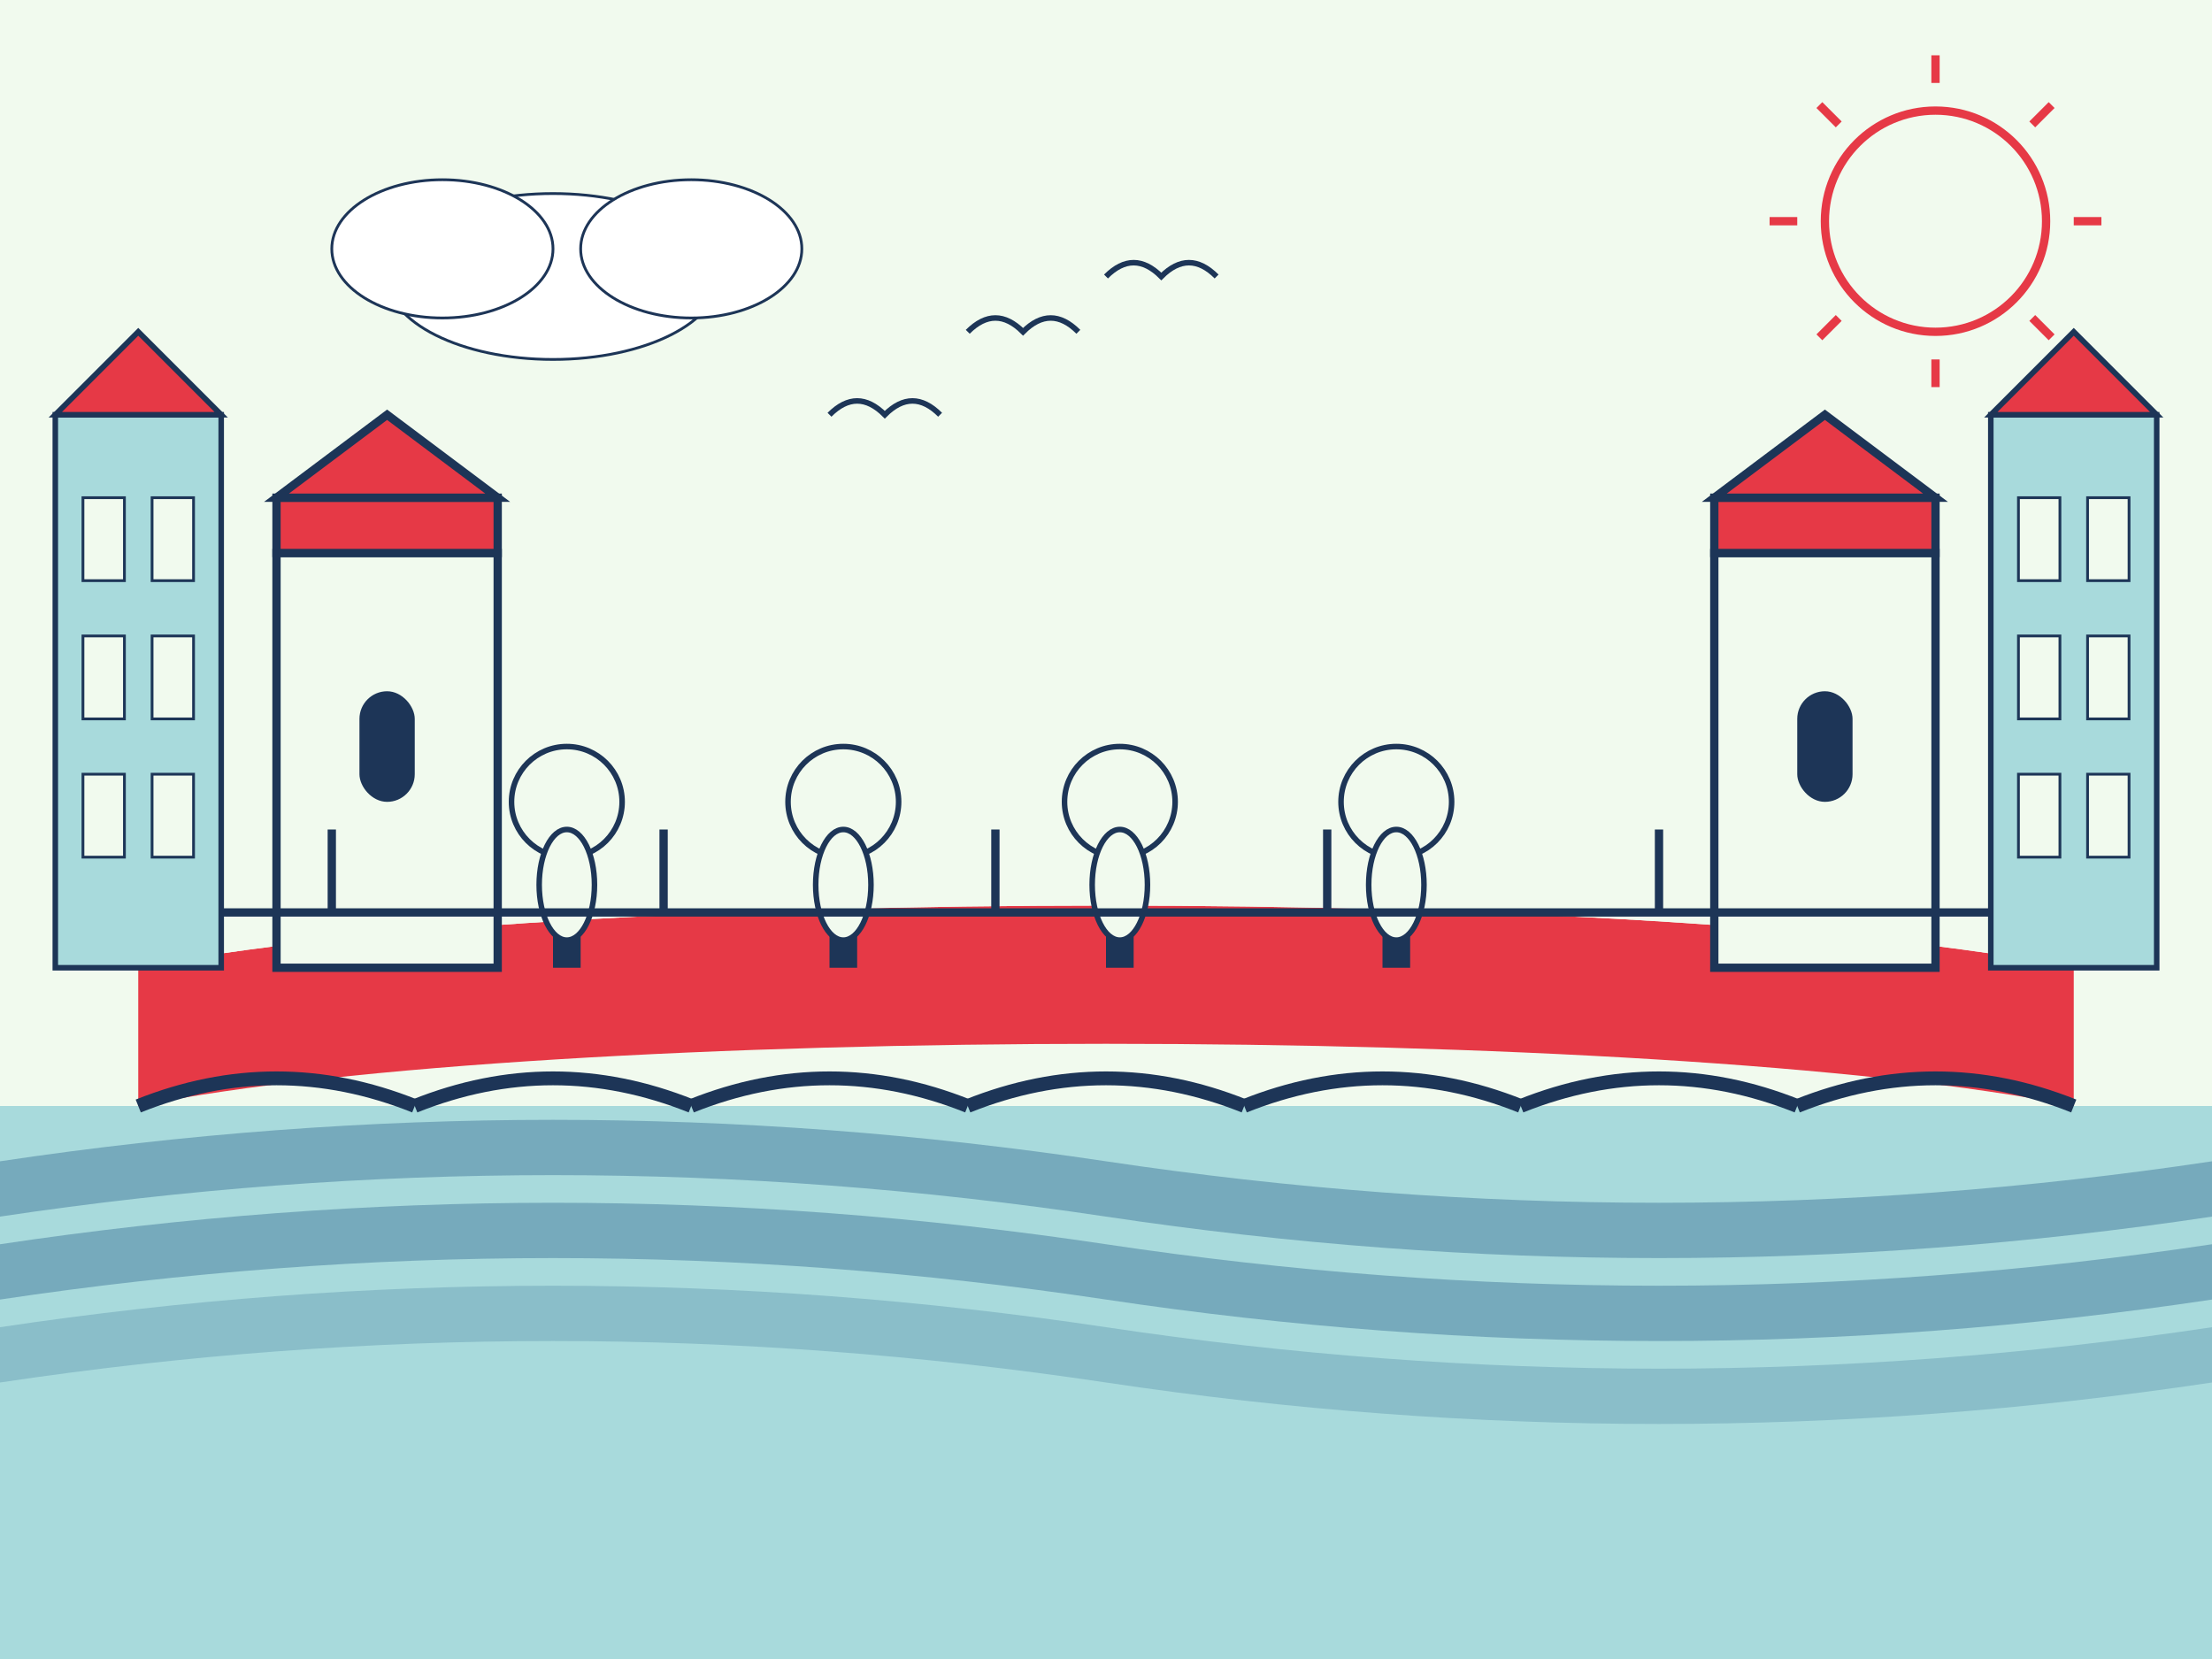 <svg width="800" height="600" viewBox="0 0 800 600" xmlns="http://www.w3.org/2000/svg">
  <!-- Sky background -->
  <rect width="800" height="600" fill="#f1faee"/>
  
  <!-- Water -->
  <rect x="0" y="400" width="800" height="200" fill="#a8dadc"/>
  <path d="M0,420 Q200,390 400,420 Q600,450 800,420 L800,440 Q600,470 400,440 Q200,410 0,440 Z" fill="#457b9d" opacity="0.5"/>
  <path d="M0,450 Q200,420 400,450 Q600,480 800,450 L800,470 Q600,500 400,470 Q200,440 0,470 Z" fill="#457b9d" opacity="0.5"/>
  <path d="M0,480 Q200,450 400,480 Q600,510 800,480 L800,500 Q600,530 400,500 Q200,470 0,500 Z" fill="#457b9d" opacity="0.3"/>
  
  <!-- Bridge main structure -->
  <path d="M50,400 C200,370 600,370 750,400 L750,350 C600,320 200,320 50,350 Z" fill="#e63946"/>
  <path d="M50,350 C200,320 600,320 750,350 L750,330 C600,300 200,300 50,330 Z" fill="#f1faee"/>
  
  <!-- Bridge arches -->
  <path d="M50,400 Q100,380 150,400" fill="none" stroke="#1d3557" stroke-width="5"/>
  <path d="M150,400 Q200,380 250,400" fill="none" stroke="#1d3557" stroke-width="5"/>
  <path d="M250,400 Q300,380 350,400" fill="none" stroke="#1d3557" stroke-width="5"/>
  <path d="M350,400 Q400,380 450,400" fill="none" stroke="#1d3557" stroke-width="5"/>
  <path d="M450,400 Q500,380 550,400" fill="none" stroke="#1d3557" stroke-width="5"/>
  <path d="M550,400 Q600,380 650,400" fill="none" stroke="#1d3557" stroke-width="5"/>
  <path d="M650,400 Q700,380 750,400" fill="none" stroke="#1d3557" stroke-width="5"/>
  
  <!-- Bridge towers - left side -->
  <rect x="100" y="200" width="80" height="150" fill="#f1faee" stroke="#1d3557" stroke-width="3"/>
  <rect x="100" y="180" width="80" height="20" fill="#e63946" stroke="#1d3557" stroke-width="3"/>
  <polygon points="100,180 140,150 180,180" fill="#e63946" stroke="#1d3557" stroke-width="3"/>
  <rect x="130" y="250" width="20" height="40" fill="#1d3557" rx="10" ry="10"/>
  
  <!-- Bridge towers - right side -->
  <rect x="620" y="200" width="80" height="150" fill="#f1faee" stroke="#1d3557" stroke-width="3"/>
  <rect x="620" y="180" width="80" height="20" fill="#e63946" stroke="#1d3557" stroke-width="3"/>
  <polygon points="620,180 660,150 700,180" fill="#e63946" stroke="#1d3557" stroke-width="3"/>
  <rect x="650" y="250" width="20" height="40" fill="#1d3557" rx="10" ry="10"/>
  
  <!-- Statues on the bridge -->
  <!-- Statue 1 -->
  <rect x="200" y="310" width="10" height="40" fill="#1d3557"/>
  <circle cx="205" cy="290" r="20" fill="#f1faee" stroke="#1d3557" stroke-width="2"/>
  <ellipse cx="205" cy="320" rx="10" ry="20" fill="#f1faee" stroke="#1d3557" stroke-width="2"/>
  
  <!-- Statue 2 -->
  <rect x="300" y="310" width="10" height="40" fill="#1d3557"/>
  <circle cx="305" cy="290" r="20" fill="#f1faee" stroke="#1d3557" stroke-width="2"/>
  <ellipse cx="305" cy="320" rx="10" ry="20" fill="#f1faee" stroke="#1d3557" stroke-width="2"/>
  
  <!-- Statue 3 -->
  <rect x="400" y="310" width="10" height="40" fill="#1d3557"/>
  <circle cx="405" cy="290" r="20" fill="#f1faee" stroke="#1d3557" stroke-width="2"/>
  <ellipse cx="405" cy="320" rx="10" ry="20" fill="#f1faee" stroke="#1d3557" stroke-width="2"/>
  
  <!-- Statue 4 -->
  <rect x="500" y="310" width="10" height="40" fill="#1d3557"/>
  <circle cx="505" cy="290" r="20" fill="#f1faee" stroke="#1d3557" stroke-width="2"/>
  <ellipse cx="505" cy="320" rx="10" ry="20" fill="#f1faee" stroke="#1d3557" stroke-width="2"/>
  
  <!-- Bridge railing -->
  <line x1="50" y1="330" x2="750" y2="330" stroke="#1d3557" stroke-width="3"/>
  <line x1="60" y1="330" x2="60" y2="300" stroke="#1d3557" stroke-width="3"/>
  <line x1="120" y1="330" x2="120" y2="300" stroke="#1d3557" stroke-width="3"/>
  <line x1="240" y1="330" x2="240" y2="300" stroke="#1d3557" stroke-width="3"/>
  <line x1="360" y1="330" x2="360" y2="300" stroke="#1d3557" stroke-width="3"/>
  <line x1="480" y1="330" x2="480" y2="300" stroke="#1d3557" stroke-width="3"/>
  <line x1="600" y1="330" x2="600" y2="300" stroke="#1d3557" stroke-width="3"/>
  <line x1="740" y1="330" x2="740" y2="300" stroke="#1d3557" stroke-width="3"/>
  
  <!-- Buildings in background (Prague cityscape) -->
  <!-- Left side buildings -->
  <rect x="20" y="150" width="60" height="200" fill="#a8dadc" stroke="#1d3557" stroke-width="2"/>
  <rect x="30" y="180" width="15" height="30" fill="#f1faee" stroke="#1d3557" stroke-width="1"/>
  <rect x="55" y="180" width="15" height="30" fill="#f1faee" stroke="#1d3557" stroke-width="1"/>
  <rect x="30" y="230" width="15" height="30" fill="#f1faee" stroke="#1d3557" stroke-width="1"/>
  <rect x="55" y="230" width="15" height="30" fill="#f1faee" stroke="#1d3557" stroke-width="1"/>
  <rect x="30" y="280" width="15" height="30" fill="#f1faee" stroke="#1d3557" stroke-width="1"/>
  <rect x="55" y="280" width="15" height="30" fill="#f1faee" stroke="#1d3557" stroke-width="1"/>
  <polygon points="20,150 50,120 80,150" fill="#e63946" stroke="#1d3557" stroke-width="2"/>
  
  <!-- Right side buildings -->
  <rect x="720" y="150" width="60" height="200" fill="#a8dadc" stroke="#1d3557" stroke-width="2"/>
  <rect x="730" y="180" width="15" height="30" fill="#f1faee" stroke="#1d3557" stroke-width="1"/>
  <rect x="755" y="180" width="15" height="30" fill="#f1faee" stroke="#1d3557" stroke-width="1"/>
  <rect x="730" y="230" width="15" height="30" fill="#f1faee" stroke="#1d3557" stroke-width="1"/>
  <rect x="755" y="230" width="15" height="30" fill="#f1faee" stroke="#1d3557" stroke-width="1"/>
  <rect x="730" y="280" width="15" height="30" fill="#f1faee" stroke="#1d3557" stroke-width="1"/>
  <rect x="755" y="280" width="15" height="30" fill="#f1faee" stroke="#1d3557" stroke-width="1"/>
  <polygon points="720,150 750,120 780,150" fill="#e63946" stroke="#1d3557" stroke-width="2"/>
  
  <!-- Sun -->
  <circle cx="700" cy="80" r="40" fill="#f1faee" stroke="#e63946" stroke-width="3"/>
  <line x1="700" y1="20" x2="700" y2="30" stroke="#e63946" stroke-width="3"/>
  <line x1="700" y1="130" x2="700" y2="140" stroke="#e63946" stroke-width="3"/>
  <line x1="640" y1="80" x2="650" y2="80" stroke="#e63946" stroke-width="3"/>
  <line x1="750" y1="80" x2="760" y2="80" stroke="#e63946" stroke-width="3"/>
  <line x1="658" y1="38" x2="665" y2="45" stroke="#e63946" stroke-width="3"/>
  <line x1="735" y1="115" x2="742" y2="122" stroke="#e63946" stroke-width="3"/>
  <line x1="658" y1="122" x2="665" y2="115" stroke="#e63946" stroke-width="3"/>
  <line x1="735" y1="45" x2="742" y2="38" stroke="#e63946" stroke-width="3"/>
  
  <!-- Cloud -->
  <ellipse cx="200" cy="100" rx="60" ry="30" fill="white" stroke="#1d3557" stroke-width="1"/>
  <ellipse cx="250" cy="90" rx="40" ry="25" fill="white" stroke="#1d3557" stroke-width="1"/>
  <ellipse cx="160" cy="90" rx="40" ry="25" fill="white" stroke="#1d3557" stroke-width="1"/>
  
  <!-- Birds -->
  <path d="M300,150 Q310,140 320,150 Q330,140 340,150" fill="none" stroke="#1d3557" stroke-width="2"/>
  <path d="M400,100 Q410,90 420,100 Q430,90 440,100" fill="none" stroke="#1d3557" stroke-width="2"/>
  <path d="M350,120 Q360,110 370,120 Q380,110 390,120" fill="none" stroke="#1d3557" stroke-width="2"/>
</svg>
